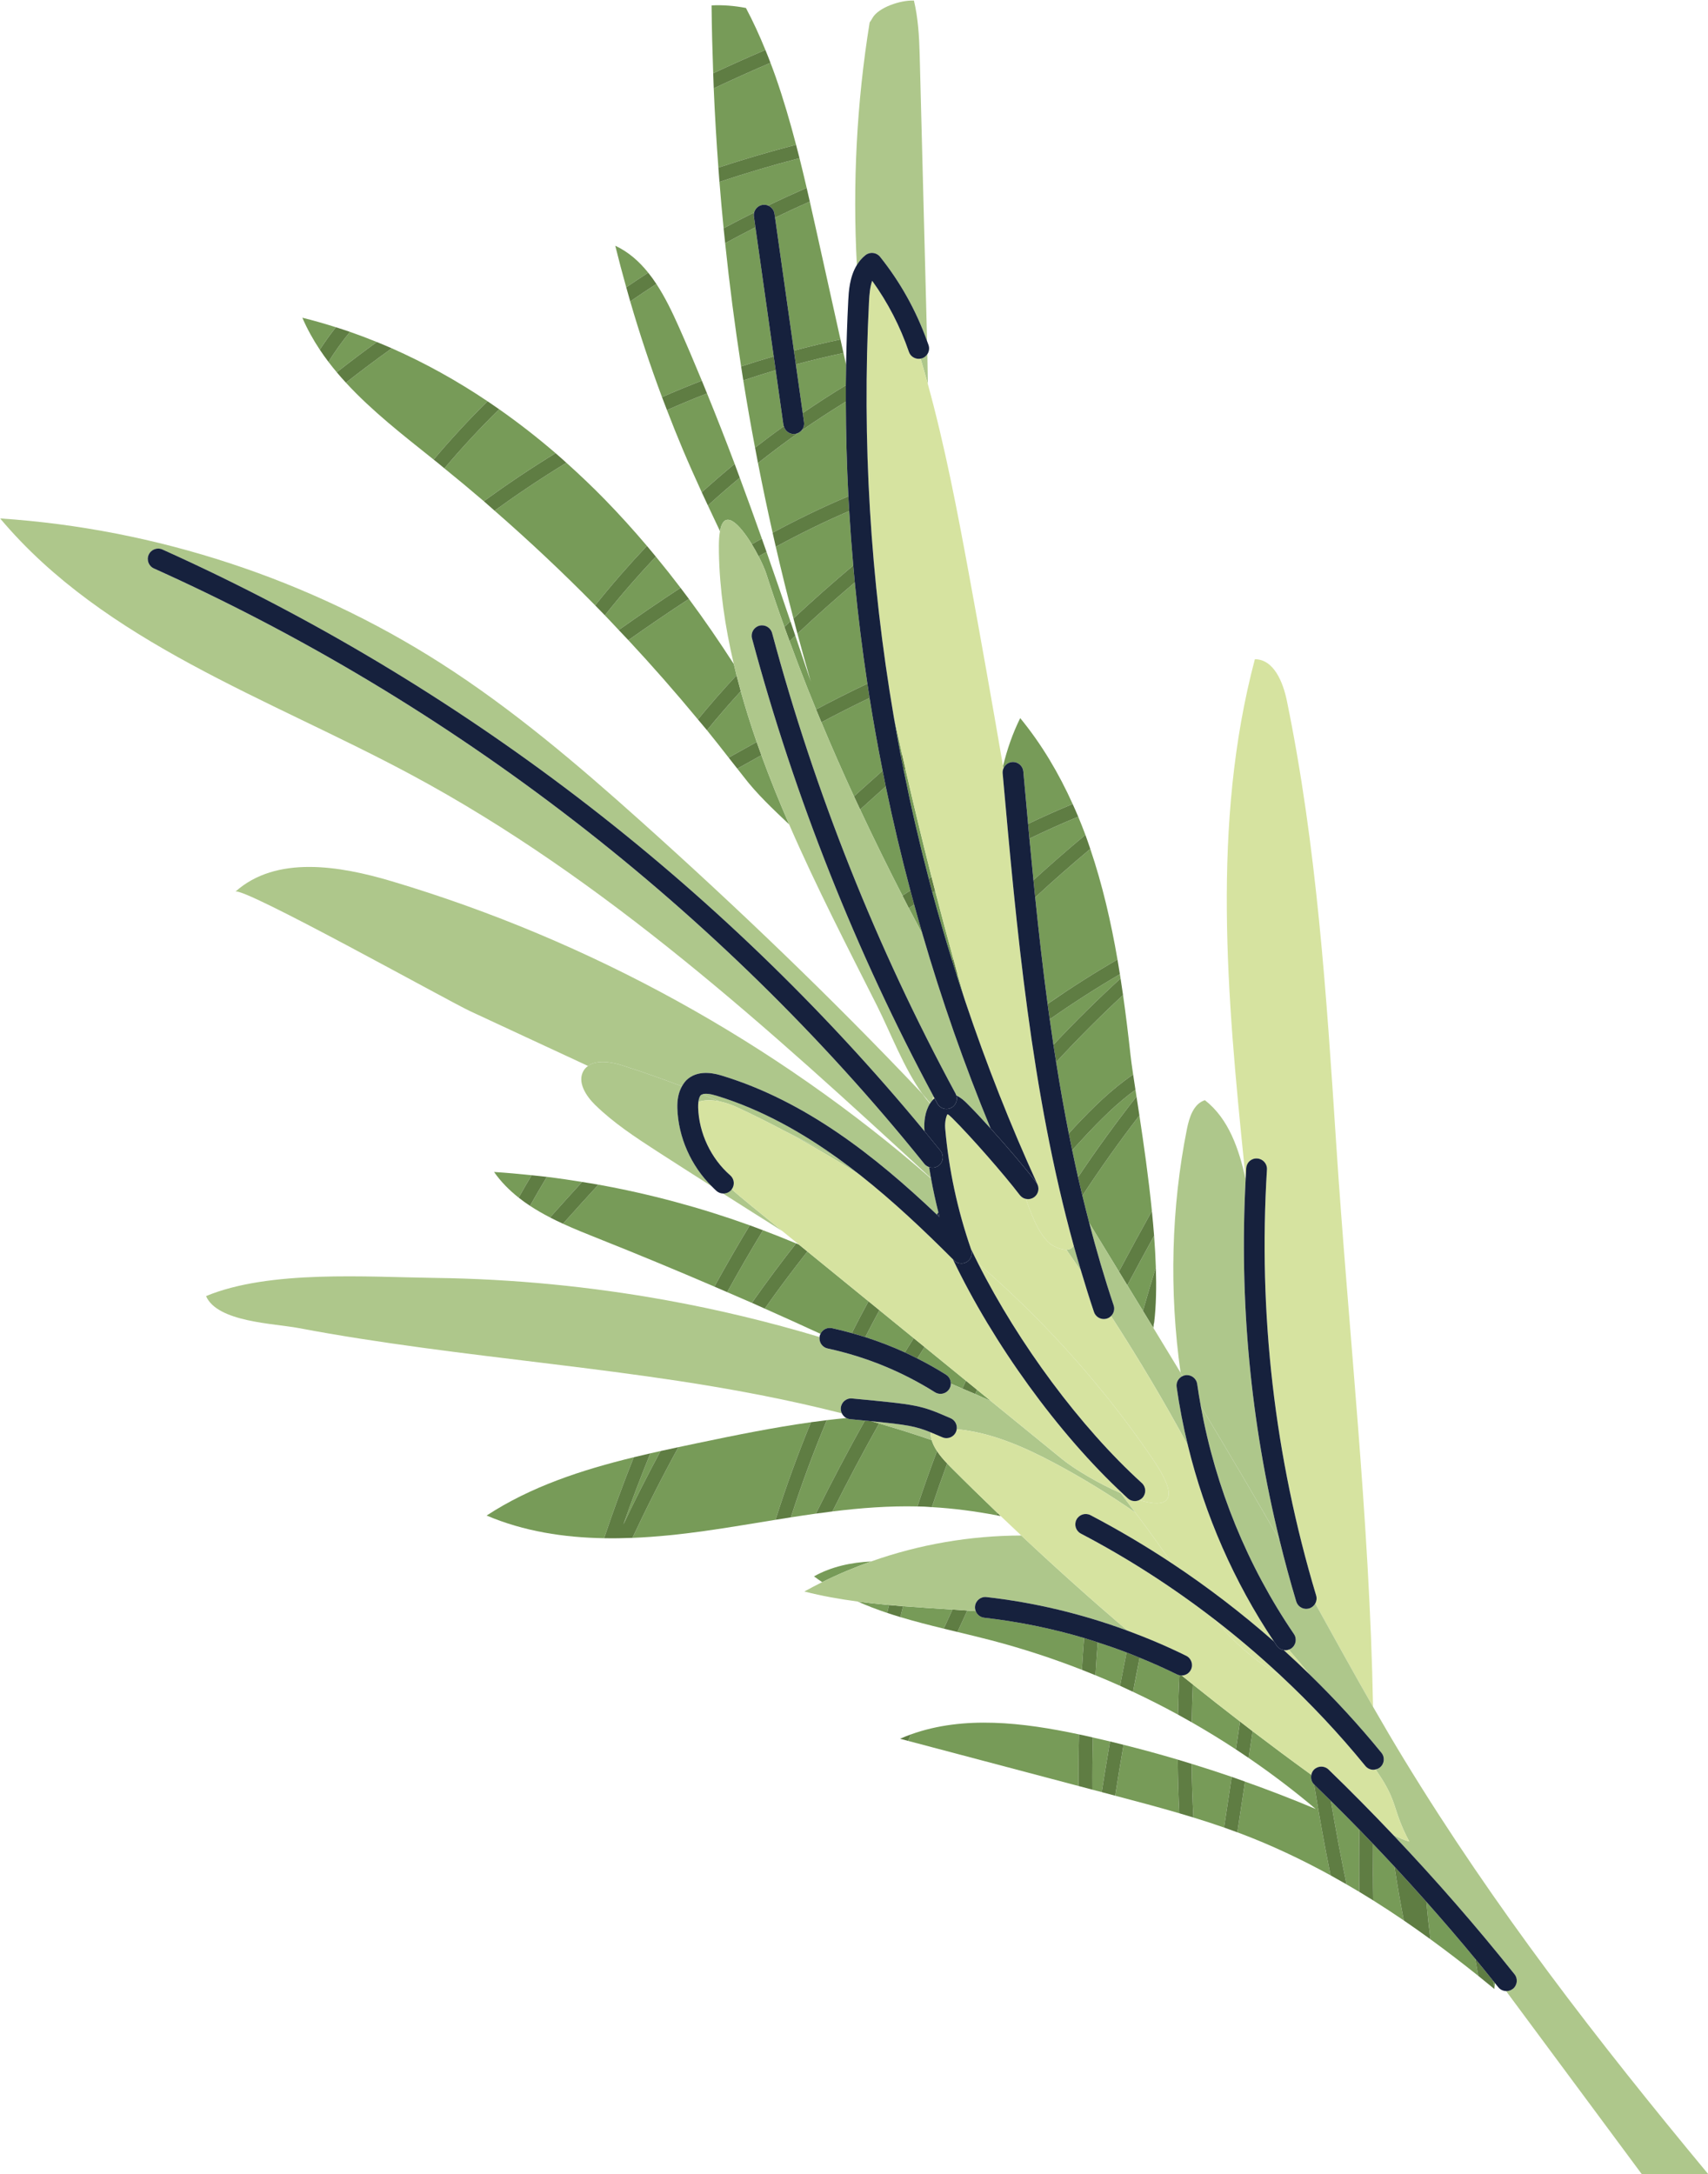 <?xml version="1.0" encoding="UTF-8"?><svg xmlns="http://www.w3.org/2000/svg" xmlns:xlink="http://www.w3.org/1999/xlink" height="425.3" preserveAspectRatio="xMidYMid meet" version="1.0" viewBox="45.5 -0.1 334.1 425.3" width="334.1" zoomAndPan="magnify"><g><path d="M227.418,215.762c0.013-0.019,0.022-0.04,0.035-0.059c-0.474-0.603-0.968-1.204-1.507-1.801 C226.413,214.555,226.91,215.168,227.418,215.762z" fill="none"/><g id="change1_1"><path d="M189.038,129.79c-2.797-4.339-5.715-8.594-8.78-12.734c-4.025,2.625-7.973,5.33-11.846,8.063 c4.688,5.033,9.224,10.205,13.608,15.504c2.425-2.958,4.949-5.832,7.556-8.631C189.39,131.258,189.211,130.524,189.038,129.79z" fill="#779B58"/></g><g id="change1_2"><path d="M192.561,106.353c0.652-0.37,1.306-0.734,1.963-1.097c-1.407-3.981-2.847-7.95-4.315-11.907 c-2.122,1.76-4.199,3.572-6.24,5.426c0.781,1.674,1.566,3.347,2.366,5.012C187.17,99.241,190.197,102.485,192.561,106.353z" fill="#779B58"/></g><g id="change1_3"><path d="M193.513,145.036c-1.146-3.298-2.187-6.614-3.111-9.938c-2.276,2.487-4.483,5.032-6.61,7.642 c1.437,1.765,2.835,3.562,4.238,5.355l4.944-2.759C193.152,145.237,193.334,145.136,193.513,145.036z" fill="#779B58"/></g><g id="change1_4"><path d="M257.694,222.201c-0.826,0.884-1.646,1.777-2.463,2.679c0.367,1.763,0.742,3.525,1.14,5.281 c3.614-5.396,7.427-10.659,11.439-15.771c-0.07-0.454-0.139-0.9-0.205-1.331C263.873,215.769,260.61,219.081,257.694,222.201z" fill="#779B58"/></g><g id="change1_5"><path d="M194.294,147.702l-4.569,2.55c0.394,0.511,0.804,1.008,1.195,1.521c2.632,3.458,5.826,6.423,8.942,9.387 c-1.94-4.464-3.772-8.982-5.427-13.537C194.388,147.65,194.34,147.676,194.294,147.702z" fill="#779B58"/></g><g id="change1_6"><path d="M269.074,256.317c0.803-2.845,1.644-5.679,2.522-8.502c-0.065-2.013-0.184-4.088-0.343-6.194 c-1.766,3.212-3.515,6.437-5.243,9.681C267.031,252.973,268.052,254.645,269.074,256.317z" fill="#779B58"/></g><g id="change1_7"><path d="M258.566,239.106c1.932,3.174,3.868,6.346,5.806,9.516c2.123-3.968,4.267-7.918,6.449-11.84 c-0.66-6.585-1.607-13.177-2.445-18.7c-3.913,5.091-7.631,10.327-11.149,15.693C257.655,235.558,258.103,237.334,258.566,239.106z" fill="#779B58"/></g><g id="change1_8"><path d="M174.709,283.728c-0.665,0.148-1.33,0.298-1.995,0.45c-1.874,4.602-3.644,9.243-5.28,13.926 C169.756,293.202,172.185,288.411,174.709,283.728z" fill="#779B58"/></g><g id="change1_9"><path d="M198.749,83.049l-1.522-10.744c-2.124,0.627-4.235,1.297-6.334,2.004c0.706,4.398,1.476,8.786,2.302,13.163 c1.849-1.436,3.723-2.841,5.626-4.205C198.802,83.191,198.761,83.127,198.749,83.049z" fill="#779B58"/></g><g id="change1_10"><path d="M251.559,204.268c4.209-4.494,8.589-8.825,13.136-12.977c-0.043-0.279-0.087-0.558-0.132-0.837 c-4.663,2.733-9.243,5.669-13.724,8.82C251.072,200.94,251.309,202.605,251.559,204.268z" fill="#779B58"/></g><g id="change1_11"><path d="M250.423,196.275c4.466-3.097,9.022-6,13.667-8.688c-1.274-7.376-2.957-14.663-5.319-21.637 c-3.665,3.069-7.26,6.228-10.777,9.479C248.706,182.373,249.494,189.33,250.423,196.275z" fill="#779B58"/></g><g id="change1_12"><path d="M200.792,68.488c3.018-0.808,6.055-1.541,9.111-2.188c-1.518-6.847-3.037-13.695-4.556-20.542 c-0.476-2.146-0.954-4.292-1.441-6.437c-2.297,1.015-4.558,2.071-6.8,3.152L200.792,68.488z" fill="#779B58"/></g><g id="change1_13"><path d="M202.522,80.701c2.764-1.883,5.567-3.706,8.429-5.435c0.009-1.335,0.03-2.67,0.053-4.004 c-0.171-0.771-0.342-1.542-0.513-2.313c-3.125,0.661-6.232,1.404-9.317,2.236L202.522,80.701z" fill="#779B58"/></g><g id="change1_14"><path d="M195.386,112.113c1.123,3.495,2.31,6.968,3.545,10.424c0.392-0.373,0.785-0.744,1.179-1.115 c-1.538-4.53-3.088-9.057-4.67-13.571c-0.517,0.287-1.034,0.575-1.549,0.867C194.579,110.05,195.119,111.283,195.386,112.113z" fill="#779B58"/></g><g id="change1_15"><path d="M194.7,39.972c0.366-0.053,0.722,0.006,1.045,0.139c2.479-1.198,4.999-2.347,7.545-3.465 c-0.45-1.94-0.914-3.877-1.398-5.808c-5.274,1.369-10.495,2.922-15.66,4.641c0.241,3.028,0.515,6.052,0.813,9.075 c1.967-1.058,3.962-2.085,5.974-3.091C193.223,40.698,193.867,40.09,194.7,39.972z" fill="#779B58"/></g><g id="change1_16"><path d="M193.268,44.36c-1.999,1.011-3.969,2.053-5.921,3.116c0.843,8.061,1.884,16.1,3.123,24.109 c2.111-0.705,4.238-1.358,6.373-1.982L193.268,44.36z" fill="#779B58"/></g><g id="change1_17"><path d="M243.472,148.955c1.124-0.097,2.105,0.725,2.205,1.843c0.305,3.407,0.614,6.828,0.929,10.255 c2.868-1.371,5.772-2.67,8.716-3.884c-2.703-5.993-6.038-11.658-10.26-16.803c-1.493,3.017-2.576,6.162-3.358,9.387 c0.026,0.151,0.053,0.303,0.079,0.454C242.063,149.531,242.692,149.025,243.472,148.955z" fill="#779B58"/></g><g id="change1_18"><path d="M252.091,207.666c0.741,4.665,1.559,9.317,2.475,13.948c0.384-0.418,0.763-0.849,1.149-1.263 c3.477-3.721,7.219-7.404,11.438-10.273c-0.232-1.56-0.415-2.878-0.523-3.868c-0.423-3.873-0.898-7.777-1.451-11.678 C260.646,198.737,256.277,203.116,252.091,207.666z" fill="#779B58"/></g><g id="change1_19"><path d="M247.654,172.062c3.323-3.03,6.709-5.984,10.161-8.854c-0.443-1.196-0.915-2.378-1.404-3.552 c-3.225,1.329-6.406,2.757-9.542,4.278C247.122,166.638,247.385,169.349,247.654,172.062z" fill="#779B58"/></g><g id="change1_20"><path d="M213.268,313.167c1.878,0.833,3.804,1.571,5.771,2.228c0.124-0.516,0.242-1.033,0.37-1.548 C217.355,313.661,215.307,313.439,213.268,313.167z" fill="#779B58"/></g><g id="change1_21"><path d="M211.802,277.496c-0.269-0.025-0.52-0.105-0.745-0.223c-1.274,0.122-2.547,0.26-3.821,0.415 c-2.613,6.235-4.963,12.578-7.037,19.011c1.63-0.255,3.261-0.501,4.893-0.73c3.15-6.336,6.346-12.39,9.591-18.198 C213.793,277.686,212.856,277.596,211.802,277.496z" fill="#779B58"/></g><g id="change1_22"><path d="M227.745,281.59c-3.391-1.174-6.823-2.253-10.285-3.254c-3.088,5.499-6.129,11.229-9.131,17.208 c5.525-0.684,11.064-1.104,16.627-0.975c1.199-3.639,2.481-7.249,3.835-10.833C228.338,283.053,227.967,282.339,227.745,281.59z" fill="#779B58"/></g><g id="change1_23"><path d="M208.249,259.693c1.306,0.282,2.595,0.614,3.876,0.969c1.058-2.089,2.145-4.164,3.264-6.222 c-3.985-3.248-7.971-6.496-11.956-9.743c-2.854,3.62-5.639,7.34-8.342,11.172c3.645,1.619,7.278,3.265,10.901,4.933 C206.387,259.972,207.302,259.486,208.249,259.693z" fill="#779B58"/></g><g id="change1_24"><path d="M194.752,240.544c-2.43,3.982-4.764,8.02-7.009,12.105c1.611,0.698,3.225,1.387,4.831,2.094 c2.801-3.987,5.683-7.866,8.645-11.628C199.081,242.216,196.923,241.363,194.752,240.544z" fill="#779B58"/></g><g id="change1_25"><path d="M218.763,153.737c-1.681,1.493-3.352,2.996-5.015,4.509c2.655,5.665,5.419,11.278,8.272,16.845 c0.515-0.343,1.035-0.677,1.551-1.015C221.783,167.343,220.176,160.56,218.763,153.737z" fill="#779B58"/></g><g id="change1_26"><path d="M163.766,97.561c-2.403-2.46-4.902-4.837-7.471-7.138c-4.806,2.921-9.484,6.063-14.056,9.365 c6.79,5.925,13.364,12.098,19.68,18.526c3.206-4.021,6.591-7.897,10.124-11.637C169.39,103.549,166.638,100.502,163.766,97.561z" fill="#779B58"/></g><g id="change1_27"><path d="M215.598,136.42c-3.2,1.526-6.343,3.129-9.426,4.766c2.036,4.869,4.162,9.7,6.373,14.492 c1.857-1.685,3.722-3.361,5.601-5.021C217.209,145.927,216.354,141.181,215.598,136.42z" fill="#779B58"/></g><g id="change1_28"><path d="M231.383,286.791c-0.202-0.203-0.405-0.414-0.607-0.625c-1.049,2.827-2.05,5.671-3.002,8.533 c4.256,0.246,8.475,0.804,12.661,1.595c0.068-0.142,0.136-0.284,0.203-0.427C237.522,292.873,234.431,289.854,231.383,286.791z" fill="#779B58"/></g><g id="change1_29"><path d="M278.596,344.915c0.044,3.502,0.155,7.003,0.349,10.496c2.01,0.618,4.008,1.267,5.992,1.96l1.498-9.911 C283.837,346.566,281.22,345.726,278.596,344.915z" fill="#779B58"/></g><g id="change1_30"><path d="M256.563,339.153c-10.894-2.318-22.517-3.728-32.87,0.001c-0.191,0.424-0.38,0.843-0.571,1.268 c11.118,2.943,22.235,5.885,33.352,8.827C256.456,345.882,256.48,342.517,256.563,339.153z" fill="#779B58"/></g><g id="change1_31"><path d="M228.43,174.188c-0.179,0.113-0.358,0.226-0.537,0.339c1.194,4.422,2.478,8.819,3.835,13.195 c0.084-0.089,0.168-0.176,0.252-0.265C230.76,183.043,229.579,178.62,228.43,174.188z" fill="#779B58"/></g><g id="change1_32"><path d="M178.25,63.758c-1.257-2.82-2.645-5.716-4.354-8.315c-1.731,1.115-3.434,2.256-5.118,3.414 c1.839,6.315,3.912,12.563,6.216,18.724c2.57-1.136,5.171-2.203,7.793-3.215C181.316,70.813,179.817,67.271,178.25,63.758z" fill="#779B58"/></g><g id="change1_33"><path d="M162.55,231.623c-2.328,2.53-4.635,5.081-6.926,7.647c2.298,1.055,4.659,2,6.976,2.92 c7.594,3.017,15.14,6.151,22.647,9.378c2.219-4.045,4.522-8.045,6.921-11.99C182.537,236.11,172.621,233.437,162.55,231.623z" fill="#779B58"/></g><g id="change1_34"><path d="M259.269,339.758c-0.079,3.401-0.111,6.804-0.085,10.208c0.608,0.161,1.216,0.322,1.824,0.483 c0.51-3.251,1.052-6.557,1.628-9.913C261.516,340.267,260.393,340.012,259.269,339.758z" fill="#779B58"/></g><g id="change1_35"><path d="M265.276,341.19c-0.576,3.366-1.126,6.695-1.637,9.954c0.021,0.006,0.04,0.011,0.061,0.016 c4.171,1.104,8.346,2.211,12.487,3.424c-0.179-3.496-0.279-6.997-0.312-10.499C272.363,343.044,268.828,342.082,265.276,341.19z" fill="#779B58"/></g><g id="change1_36"><path d="M173.785,108.771c-3.477,3.694-6.813,7.519-9.968,11.49c0.915,0.946,1.808,1.913,2.713,2.87 c3.952-2.794,7.981-5.56,12.094-8.247C177.052,112.814,175.437,110.777,173.785,108.771z" fill="#779B58"/></g><g id="change1_37"><path d="M337.83,388.689c0.044-0.303,0.062-0.604,0.082-0.906c-0.114-0.142-0.23-0.282-0.343-0.423 C337.652,387.804,337.746,388.246,337.83,388.689z" fill="#779B58"/></g><g id="change1_38"><path d="M324.514,371.907c0.219,2.444,0.481,4.884,0.788,7.318c3.178,2.312,6.297,4.704,9.357,7.163 c-0.205-1.116-0.407-2.233-0.607-3.351C330.946,379.276,327.761,375.566,324.514,371.907z" fill="#779B58"/></g><g id="change1_39"><path d="M314.088,360.584c-0.036,3.682-0.035,7.364,0.028,11.045c2.019,1.267,4.013,2.577,5.984,3.923 c-0.672-3.44-1.28-6.951-1.831-10.527C316.886,363.534,315.492,362.054,314.088,360.584z" fill="#779B58"/></g><g id="change1_40"><path d="M222.15,314.08c-0.177,0.71-0.36,1.418-0.531,2.129c2.789,0.839,5.633,1.566,8.484,2.261 c0.572-1.245,1.142-2.494,1.713-3.734C228.592,314.527,225.366,314.331,222.15,314.08z" fill="#779B58"/></g><g id="change1_41"><path d="M140.686,296.345c7.264,3.092,15.066,4.3,22.983,4.438c1.785-5.327,3.712-10.611,5.802-15.839 C159.315,287.419,149.383,290.657,140.686,296.345z" fill="#779B58"/></g><g id="change1_42"><path d="M183.805,76.861c-2.641,1.019-5.253,2.107-7.841,3.253c1.001,2.597,2.033,5.183,3.116,7.747 c1.183,2.799,2.423,5.572,3.688,8.334c2.107-1.897,4.247-3.757,6.437-5.555C187.469,86.022,185.665,81.43,183.805,76.861z" fill="#779B58"/></g><g id="change1_43"><path d="M217.524,256.18c-0.943,1.744-1.869,3.497-2.769,5.263c2.64,0.845,5.226,1.837,7.743,2.991 c0.577-0.937,1.158-1.861,1.739-2.783C221.999,259.827,219.762,258.004,217.524,256.18z" fill="#779B58"/></g><g id="change1_44"><path d="M271.12,259.666c0.057-0.382,0.109-0.771,0.156-1.169c-0.092,0.33-0.173,0.663-0.263,0.994 C271.048,259.548,271.084,259.607,271.12,259.666z" fill="#779B58"/></g><g id="change1_45"><path d="M311.413,357.799c-1.842-1.894-3.705-3.764-5.58-5.619c0.917,5.454,1.933,10.892,3.064,16.31 c0.835,0.484,1.669,0.97,2.496,1.469C311.341,365.906,311.345,361.852,311.413,357.799z" fill="#779B58"/></g><g id="change1_46"><path d="M260.222,321.147c-0.171,2.146-0.31,4.293-0.439,6.442c1.613,0.663,3.218,1.345,4.81,2.06 c0.409-2.159,0.833-4.335,1.273-6.523C264.002,322.413,262.118,321.76,260.222,321.147z" fill="#779B58"/></g><g id="change1_47"><path d="M238.018,316.331c-0.774-0.087-1.388-0.603-1.655-1.281c-0.55-0.041-1.101-0.08-1.652-0.119 c-0.642,1.391-1.284,2.789-1.926,4.187c2.207,0.531,4.409,1.06,6.583,1.628c6.025,1.575,11.955,3.511,17.756,5.775 c0.13-2.075,0.264-4.15,0.433-6.221C251.194,318.416,244.667,317.086,238.018,316.331z" fill="#779B58"/></g><g id="change1_48"><path d="M275.732,327.425c-2.4-1.187-4.841-2.263-7.305-3.274c-0.448,2.241-0.88,4.467-1.296,6.677 c2.976,1.399,5.911,2.884,8.797,4.461c0.057-2.569,0.147-5.138,0.267-7.703C276.037,327.552,275.882,327.5,275.732,327.425z" fill="#779B58"/></g><g id="change1_49"><path d="M204.723,308.244c0.525,0.394,1.063,0.765,1.604,1.129c3.11-1.551,6.318-2.893,9.592-4.053 C211.981,305.527,208.146,306.326,204.723,308.244z" fill="#779B58"/></g><g id="change1_50"><path d="M302.549,348.95c-0.521-0.504-0.678-1.213-0.54-1.873c-0.169-0.126-0.343-0.259-0.508-0.378 c-3.695-2.672-7.347-5.402-10.976-8.162l-0.789,5.219c4.541,3.106,8.931,6.432,13.129,9.99c-4.555-1.924-9.171-3.7-13.829-5.359 l-1.501,9.926c0.192,0.071,0.387,0.138,0.579,0.21c6.09,2.3,11.968,5.077,17.663,8.206c-1.198-5.902-2.272-11.826-3.218-17.769 C302.556,348.956,302.552,348.953,302.549,348.95z" fill="#779B58"/></g><g id="change1_51"><path d="M278.834,329.391c-0.103,2.467-0.177,4.935-0.219,7.404c2.932,1.675,5.811,3.438,8.632,5.292l0.823-5.441 C284.966,334.259,281.888,331.841,278.834,329.391z" fill="#779B58"/></g><g id="change1_52"><path d="M165.851,47.967c0.668,2.722,1.391,5.431,2.146,8.13c1.418-0.966,2.852-1.918,4.303-2.854 C170.529,51.035,168.435,49.173,165.851,47.967z" fill="#779B58"/></g><g id="change1_53"><path d="M226.344,263.368c-0.469,0.747-0.939,1.494-1.405,2.25c1.911,0.969,3.784,2.022,5.61,3.17 c0.626,0.394,0.955,1.072,0.943,1.761c0.759,0.314,1.51,0.646,2.266,0.966c0.226-0.517,0.454-1.033,0.683-1.549 C231.742,267.767,229.044,265.568,226.344,263.368z" fill="#779B58"/></g><g id="change1_54"><path d="M152.47,230.1c-1.125,1.872-2.222,3.761-3.293,5.666c1.252,0.824,2.565,1.576,3.918,2.273 c2.074-2.328,4.161-4.645,6.265-6.946C157.068,230.724,154.773,230.381,152.47,230.1z" fill="#779B58"/></g><g id="change1_55"><path d="M222.615,150.346c-0.11,0.096-0.22,0.192-0.33,0.288c1.422,7.089,3.05,14.136,4.882,21.131 c0.183-0.115,0.369-0.224,0.552-0.338C225.929,164.422,224.227,157.395,222.615,150.346z" fill="#779B58"/></g><g id="change1_56"><path d="M142.142,229.144c1.349,1.935,2.987,3.578,4.81,5.019c0.829-1.471,1.677-2.932,2.538-4.383 C147.045,229.523,144.597,229.298,142.142,229.144z" fill="#779B58"/></g><g id="change1_57"><path d="M104.64,62.05c0.951,2.205,2.105,4.279,3.412,6.249c0.985-1.508,2.032-2.976,3.151-4.391 C109.037,63.225,106.854,62.59,104.64,62.05z" fill="#779B58"/></g><g id="change1_58"><path d="M232.65,190.673c0.559,1.75,1.13,3.497,1.715,5.239c-0.518-1.803-1.047-3.602-1.554-5.408 C232.758,190.56,232.703,190.616,232.65,190.673z" fill="#779B58"/></g><g id="change1_59"><path d="M223.271,177.53c0.872,1.681,1.773,3.345,2.659,5.018c-0.553-1.9-1.091-3.805-1.614-5.714 C223.967,177.065,223.619,177.298,223.271,177.53z" fill="#779B58"/></g><g id="change1_60"><path d="M113.956,64.814c-1.53,1.871-2.935,3.83-4.207,5.869c0.523,0.691,1.066,1.368,1.625,2.034 c2.576-2.027,5.189-4.001,7.84-5.918C117.478,66.094,115.727,65.428,113.956,64.814z" fill="#779B58"/></g><g id="change1_61"><path d="M203.384,134.36c0.572,1.443,1.159,2.879,1.748,4.314c3.278-1.738,6.626-3.437,10.04-5.049 c-0.995-6.579-1.819-13.184-2.464-19.807c-3.805,3.243-7.565,6.575-11.221,10.03c0.84,3.128,1.702,6.25,2.604,9.36 c-1.005-2.989-2.012-5.979-3.022-8.968c-0.378,0.358-0.745,0.728-1.121,1.088C201.058,128.352,202.198,131.365,203.384,134.36z" fill="#779B58"/></g><g id="change1_62"><path d="M182.041,282.159c-1.275,0.267-2.552,0.536-3.831,0.809c-3.154,5.746-6.157,11.664-9.001,17.748 c4.732-0.191,9.47-0.693,14.126-1.349c4.624-0.652,9.243-1.44,13.865-2.189c2.041-6.455,4.357-12.823,6.934-19.085 C196.711,279.136,189.304,280.638,182.041,282.159z" fill="#779B58"/></g><g id="change1_63"><path d="M140.865,78.387c-5.946-3.991-12.203-7.482-18.726-10.354c-3.04,2.167-6.03,4.412-8.973,6.724 c5.085,5.536,11.234,10.306,17.156,15.04C133.635,85.869,137.154,82.064,140.865,78.387z" fill="#779B58"/></g><g id="change1_64"><path d="M220.321,140.058c0.428,2.507,0.875,5.012,1.355,7.51c0.086-0.075,0.172-0.151,0.258-0.226 C221.388,144.915,220.846,142.489,220.321,140.058z" fill="#779B58"/></g><g id="change1_65"><path d="M210.953,78.461c-2.963,1.827-5.886,3.719-8.739,5.713c-0.167,0.173-0.366,0.315-0.589,0.42 c-2.674,1.885-5.286,3.858-7.856,5.883c0.888,4.557,1.845,9.1,2.862,13.629c4.829-2.599,9.767-5.003,14.822-7.134 C211.131,90.808,210.967,84.635,210.953,78.461z" fill="#779B58"/></g><g id="change1_66"><path d="M197.192,14.842c-0.312-0.889-0.644-1.772-0.978-2.654c-3.733,1.594-7.43,3.266-11.103,4.995 c0.219,5.173,0.528,10.342,0.91,15.505c5.013-1.653,10.082-3.14,15.196-4.467C200.037,23.713,198.734,19.24,197.192,14.842z" fill="#779B58"/></g><g id="change1_67"><path d="M191.412,1.462c-2.228-0.435-4.547-0.621-6.723-0.503c0.041,4.426,0.159,8.85,0.319,13.273 c3.379-1.576,6.78-3.103,10.209-4.566C194.077,6.871,192.828,4.119,191.412,1.462z" fill="#779B58"/></g><g id="change1_68"><path d="M236.254,272.581c1.036,0.452,2.064,0.92,3.094,1.385c-0.91-0.741-1.818-1.482-2.728-2.223 C236.498,272.022,236.376,272.301,236.254,272.581z" fill="#779B58"/></g><g id="change1_69"><path d="M143.14,79.951c-3.778,3.722-7.352,7.579-10.714,11.563c2.598,2.105,5.171,4.241,7.709,6.42 c4.557-3.309,9.237-6.448,14.036-9.395C150.638,85.496,146.953,82.627,143.14,79.951z" fill="#779B58"/></g><g id="change1_70"><path d="M211.616,99.855c-4.892,2.1-9.679,4.457-14.365,7.002c1.082,4.689,2.236,9.36,3.455,14.015 c3.821-3.568,7.734-7.02,11.697-10.36C212.09,106.963,211.828,103.411,211.616,99.855z" fill="#779B58"/></g><g id="change2_1"><path d="M149.49,229.78c-0.861,1.451-1.709,2.912-2.538,4.383c0.714,0.565,1.457,1.099,2.224,1.604 c1.072-1.905,2.168-3.794,3.293-5.666C151.478,229.979,150.484,229.884,149.49,229.78z" fill="#5F7D43"/></g><g id="change2_2"><path d="M286.435,347.46l-1.498,9.911c0.869,0.304,1.735,0.619,2.598,0.941l1.501-9.926 C288.169,348.077,287.305,347.76,286.435,347.46z" fill="#5F7D43"/></g><g id="change2_3"><path d="M204.134,278.092c-2.577,6.262-4.894,12.63-6.934,19.085c0.999-0.162,1.998-0.321,2.998-0.478 c2.074-6.433,4.423-12.776,7.037-19.011C206.201,277.814,205.168,277.947,204.134,278.092z" fill="#5F7D43"/></g><g id="change2_4"><path d="M174.709,283.728c-2.524,4.684-4.952,9.474-7.275,14.376c1.636-4.683,3.406-9.323,5.28-13.926 c-1.083,0.248-2.164,0.502-3.243,0.766c-2.09,5.227-4.018,10.512-5.802,15.839c1.842,0.032,3.69,0.008,5.54-0.067 c2.844-6.083,5.847-12.001,9.001-17.748C177.043,283.216,175.876,283.469,174.709,283.728z" fill="#5F7D43"/></g><g id="change2_5"><path d="M201.174,71.185c3.084-0.832,6.192-1.575,9.317-2.236c-0.196-0.883-0.392-1.766-0.587-2.649 c-3.056,0.647-6.093,1.38-9.111,2.188L201.174,71.185z" fill="#5F7D43"/></g><g id="change2_6"><path d="M247.994,175.428c3.516-3.251,7.111-6.409,10.777-9.479c-0.311-0.918-0.62-1.836-0.956-2.742 c-3.452,2.87-6.838,5.824-10.161,8.854C247.766,173.183,247.879,174.305,247.994,175.428z" fill="#5F7D43"/></g><g id="change2_7"><path d="M246.87,163.933c3.136-1.52,6.316-2.949,9.542-4.278c-0.347-0.837-0.718-1.662-1.09-2.486 c-2.944,1.214-5.847,2.513-8.716,3.884C246.694,162.013,246.78,162.972,246.87,163.933z" fill="#5F7D43"/></g><g id="change2_8"><path d="M250.84,199.274c4.481-3.151,9.06-6.087,13.724-8.82c-0.152-0.957-0.309-1.913-0.474-2.868 c-4.645,2.689-9.2,5.592-13.667,8.688C250.557,197.276,250.7,198.274,250.84,199.274z" fill="#5F7D43"/></g><g id="change2_9"><path d="M255.715,220.352c-0.386,0.414-0.765,0.845-1.149,1.263c0.216,1.09,0.439,2.178,0.665,3.265 c0.817-0.901,1.637-1.795,2.463-2.679c2.915-3.12,6.178-6.432,9.911-9.143c-0.165-1.074-0.317-2.066-0.452-2.979 C262.935,212.948,259.192,216.631,255.715,220.352z" fill="#5F7D43"/></g><g id="change2_10"><path d="M257.228,233.776c3.518-5.366,7.236-10.602,11.149-15.693c-0.197-1.296-0.387-2.529-0.566-3.693 c-4.012,5.113-7.825,10.376-11.439,15.771C256.645,231.368,256.938,232.572,257.228,233.776z" fill="#5F7D43"/></g><g id="change2_11"><path d="M196.997,41.699l0.11,0.775c2.242-1.081,4.503-2.137,6.8-3.152c-0.203-0.893-0.409-1.784-0.617-2.676 c-2.545,1.119-5.066,2.268-7.545,3.465C196.39,40.376,196.891,40.959,196.997,41.699z" fill="#5F7D43"/></g><g id="change2_12"><path d="M251.559,204.268c0.171,1.134,0.353,2.266,0.532,3.398c4.186-4.55,8.555-8.929,13.087-13.134 c-0.153-1.081-0.316-2.161-0.484-3.241C260.149,195.444,255.768,199.774,251.559,204.268z" fill="#5F7D43"/></g><g id="change2_13"><path d="M224.237,261.651c-0.581,0.922-1.162,1.846-1.739,2.783c0.822,0.377,1.634,0.775,2.441,1.184 c0.466-0.756,0.936-1.503,1.405-2.25C225.642,262.796,224.94,262.223,224.237,261.651z" fill="#5F7D43"/></g><g id="change2_14"><path d="M231.98,187.457c-0.084,0.088-0.168,0.176-0.252,0.265c0.306,0.984,0.609,1.97,0.922,2.951 c0.054-0.057,0.108-0.113,0.161-0.17C232.527,189.49,232.26,188.471,231.98,187.457z" fill="#5F7D43"/></g><g id="change2_15"><path d="M111.204,63.909c-1.119,1.415-2.166,2.882-3.151,4.391c0.539,0.813,1.107,1.606,1.697,2.384 c1.272-2.039,2.677-3.998,4.207-5.869C113.044,64.498,112.124,64.201,111.204,63.909z" fill="#5F7D43"/></g><g id="change2_16"><path d="M192.972,42.269c-0.04-0.278-0.021-0.551,0.048-0.806c-2.013,1.006-4.008,2.033-5.974,3.091 c0.096,0.974,0.2,1.948,0.302,2.922c1.951-1.063,3.922-2.104,5.921-3.116L192.972,42.269z" fill="#5F7D43"/></g><g id="change2_17"><path d="M119.213,66.8c-2.651,1.917-5.263,3.891-7.84,5.918c0.58,0.692,1.179,1.371,1.793,2.039 c2.943-2.312,5.933-4.557,8.973-6.724C121.171,67.607,120.194,67.199,119.213,66.8z" fill="#5F7D43"/></g><g id="change2_18"><path d="M234.441,269.967c-0.229,0.516-0.458,1.032-0.683,1.549c0.833,0.354,1.668,0.703,2.496,1.065 c0.122-0.279,0.243-0.559,0.366-0.838C235.894,271.151,235.167,270.559,234.441,269.967z" fill="#5F7D43"/></g><g id="change2_19"><path d="M196.844,69.603c-2.135,0.625-4.263,1.278-6.373,1.982c0.14,0.908,0.277,1.816,0.423,2.724 c2.099-0.707,4.21-1.377,6.334-2.004L196.844,69.603z" fill="#5F7D43"/></g><g id="change2_20"><path d="M266.009,251.302c1.728-3.244,3.477-6.469,5.243-9.681c-0.122-1.602-0.269-3.22-0.431-4.839 c-2.182,3.922-4.326,7.872-6.449,11.84C264.918,249.515,265.463,250.409,266.009,251.302z" fill="#5F7D43"/></g><g id="change2_21"><path d="M201.772,243.342c-0.183-0.078-0.368-0.149-0.552-0.227c-2.962,3.762-5.844,7.641-8.645,11.628 c0.841,0.371,1.677,0.752,2.517,1.124c2.703-3.832,5.489-7.551,8.342-11.172C202.88,244.245,202.325,243.794,201.772,243.342z" fill="#5F7D43"/></g><g id="change2_22"><path d="M240.435,296.293c0.277,0.052,0.553,0.111,0.829,0.165c-0.208-0.199-0.419-0.393-0.626-0.592 C240.57,296.009,240.503,296.151,240.435,296.293z" fill="#5F7D43"/></g><g id="change2_23"><path d="M265.865,323.126c-0.439,2.188-0.864,4.364-1.273,6.523c0.851,0.382,1.693,0.783,2.538,1.179 c0.415-2.21,0.847-4.436,1.296-6.677C267.575,323.802,266.724,323.454,265.865,323.126z" fill="#5F7D43"/></g><g id="change2_24"><path d="M257.557,320.3c-0.169,2.072-0.303,4.146-0.433,6.221c0.89,0.347,1.775,0.705,2.658,1.068 c0.129-2.149,0.269-4.297,0.439-6.442C259.335,320.861,258.451,320.565,257.557,320.3z" fill="#5F7D43"/></g><g id="change2_25"><path d="M219.409,313.847c-0.128,0.515-0.245,1.032-0.37,1.548c0.853,0.285,1.715,0.553,2.58,0.814 c0.171-0.711,0.354-1.419,0.531-2.129C221.235,314.008,220.322,313.93,219.409,313.847z" fill="#5F7D43"/></g><g id="change2_26"><path d="M143.14,79.951c-0.753-0.529-1.511-1.051-2.275-1.564c-3.711,3.677-7.23,7.482-10.543,11.41 c0.287,0.229,0.575,0.459,0.861,0.688c0.419,0.337,0.825,0.691,1.243,1.029C135.788,87.53,139.362,83.673,143.14,79.951z" fill="#5F7D43"/></g><g id="change2_27"><path d="M215.931,277.893c-0.391-0.038-0.824-0.08-1.25-0.121c-3.245,5.808-6.441,11.862-9.591,18.198 c1.079-0.151,2.158-0.292,3.238-0.425c3.002-5.979,6.043-11.709,9.131-17.208C216.95,278.189,216.442,278.037,215.931,277.893z" fill="#5F7D43"/></g><g id="change2_28"><path d="M228.791,283.737c-1.355,3.583-2.637,7.194-3.835,10.833c0.447,0.01,0.894,0.014,1.341,0.031 c0.494,0.02,0.984,0.069,1.477,0.098c0.952-2.862,1.953-5.706,3.002-8.533C230.055,285.41,229.36,284.599,228.791,283.737z" fill="#5F7D43"/></g><g id="change2_29"><path d="M334.053,383.037c0.199,1.118,0.402,2.234,0.607,3.351c1.055,0.847,2.104,1.7,3.146,2.561 c0.015-0.087,0.011-0.173,0.024-0.26c-0.084-0.444-0.178-0.885-0.261-1.329C336.406,385.914,335.238,384.47,334.053,383.037z" fill="#5F7D43"/></g><g id="change2_30"><path d="M271.013,259.49c0.091-0.331,0.171-0.664,0.263-0.994c0.372-3.142,0.447-6.789,0.32-10.681 c-0.878,2.823-1.719,5.657-2.522,8.502C269.72,257.375,270.367,258.432,271.013,259.49z" fill="#5F7D43"/></g><g id="change2_31"><path d="M318.269,365.025c0.551,3.575,1.159,7.087,1.831,10.527c1.754,1.196,3.485,2.424,5.202,3.673 c-0.308-2.434-0.57-4.874-0.788-7.318C322.459,369.59,320.376,367.297,318.269,365.025z" fill="#5F7D43"/></g><g id="change2_32"><path d="M276.647,327.634c-0.005,0-0.011,0.002-0.016,0.002c-0.146,0-0.292-0.018-0.437-0.05 c-0.12,2.565-0.21,5.133-0.267,7.703c0.901,0.492,1.796,0.996,2.688,1.505c0.042-2.469,0.116-4.937,0.219-7.404 C278.105,328.805,277.373,328.222,276.647,327.634z" fill="#5F7D43"/></g><g id="change2_33"><path d="M215.389,254.44c-1.119,2.058-2.205,4.133-3.264,6.222c0.882,0.244,1.76,0.503,2.629,0.781 c0.9-1.767,1.826-3.52,2.769-5.263C216.812,255.6,216.1,255.02,215.389,254.44z" fill="#5F7D43"/></g><g id="change2_34"><path d="M288.07,336.646l-0.823,5.441c0.835,0.549,1.664,1.105,2.488,1.669l0.789-5.219 C289.702,337.912,288.889,337.275,288.07,336.646z" fill="#5F7D43"/></g><g id="change2_35"><path d="M314.088,360.584c-0.889-0.931-1.777-1.863-2.674-2.785c-0.068,4.053-0.072,8.107-0.02,12.159 c0.912,0.549,1.82,1.105,2.723,1.671C314.053,367.949,314.051,364.266,314.088,360.584z" fill="#5F7D43"/></g><g id="change2_36"><path d="M302.559,348.96c0.946,5.943,2.02,11.867,3.218,17.769c1.046,0.575,2.087,1.162,3.121,1.76 c-1.131-5.417-2.147-10.856-3.064-16.31C304.745,351.103,303.658,350.023,302.559,348.96z" fill="#5F7D43"/></g><g id="change2_37"><path d="M231.816,314.736c-0.571,1.24-1.142,2.489-1.713,3.734c0.894,0.218,1.789,0.434,2.682,0.649 c0.642-1.398,1.284-2.796,1.926-4.187C233.747,314.864,232.781,314.799,231.816,314.736z" fill="#5F7D43"/></g><g id="change2_38"><path d="M193.891,108.718c0.515-0.292,1.032-0.58,1.549-0.867c-0.303-0.866-0.611-1.73-0.916-2.595 c-0.656,0.363-1.311,0.727-1.963,1.097C193.04,107.137,193.491,107.943,193.891,108.718z" fill="#5F7D43"/></g><g id="change2_39"><path d="M189.575,131.992c-2.607,2.799-5.131,5.673-7.556,8.631c0.587,0.709,1.191,1.405,1.772,2.118 c2.127-2.61,4.334-5.155,6.61-7.642C190.114,134.063,189.838,133.028,189.575,131.992z" fill="#5F7D43"/></g><g id="change2_40"><path d="M194.435,147.624c-0.314-0.862-0.622-1.724-0.922-2.588c-0.179,0.1-0.361,0.201-0.539,0.301l-4.944,2.759 c0.564,0.72,1.137,1.432,1.695,2.156l4.569-2.55C194.34,147.676,194.388,147.65,194.435,147.624z" fill="#5F7D43"/></g><g id="change2_41"><path d="M201.217,28.221c-5.114,1.327-10.183,2.814-15.196,4.467c0.069,0.931,0.136,1.861,0.211,2.791 c5.165-1.719,10.386-3.272,15.66-4.641C201.673,29.964,201.446,29.092,201.217,28.221z" fill="#5F7D43"/></g><g id="change2_42"><path d="M223.571,174.077c-0.517,0.338-1.036,0.672-1.551,1.015c0.376,0.732,0.745,1.466,1.124,2.196 c0.042,0.081,0.086,0.161,0.128,0.242c0.348-0.233,0.696-0.465,1.045-0.696C224.065,175.916,223.816,174.997,223.571,174.077z" fill="#5F7D43"/></g><g id="change2_43"><path d="M201.046,84.776c-0.097,0.013-0.192,0.02-0.287,0.02c-0.919,0-1.703-0.637-1.937-1.53 c-1.903,1.365-3.777,2.77-5.626,4.205c0.189,1.002,0.377,2.005,0.572,3.006c2.57-2.026,5.182-3.998,7.856-5.883 C201.444,84.679,201.254,84.747,201.046,84.776z" fill="#5F7D43"/></g><g id="change2_44"><path d="M199.948,125.329c0.376-0.361,0.743-0.73,1.121-1.088c-0.318-0.94-0.64-1.879-0.958-2.818 c-0.394,0.37-0.786,0.742-1.179,1.115C199.265,123.47,199.607,124.399,199.948,125.329z" fill="#5F7D43"/></g><g id="change2_45"><path d="M211.451,96.972c-5.055,2.131-9.992,4.535-14.822,7.134c0.206,0.917,0.411,1.834,0.622,2.75 c4.686-2.545,9.472-4.902,14.365-7.002C211.558,98.894,211.501,97.933,211.451,96.972z" fill="#5F7D43"/></g><g id="change2_46"><path d="M212.404,110.512c-3.964,3.34-7.877,6.792-11.697,10.36c0.259,0.992,0.515,1.985,0.781,2.976 c3.657-3.455,7.416-6.787,11.221-10.03C212.601,112.716,212.501,111.614,212.404,110.512z" fill="#5F7D43"/></g><g id="change2_47"><path d="M159.359,231.094c-2.104,2.301-4.191,4.618-6.265,6.946c0.831,0.428,1.676,0.839,2.531,1.231 c2.291-2.566,4.598-5.117,6.926-7.647C161.489,231.432,160.424,231.266,159.359,231.094z" fill="#5F7D43"/></g><g id="change2_48"><path d="M195.217,9.666c-3.429,1.464-6.83,2.991-10.209,4.566c0.036,0.983,0.062,1.967,0.103,2.95 c3.672-1.728,7.37-3.401,11.103-4.995C195.895,11.342,195.558,10.503,195.217,9.666z" fill="#5F7D43"/></g><g id="change2_49"><path d="M257.604,339.374c-0.345-0.075-0.694-0.147-1.041-0.221c-0.083,3.364-0.107,6.729-0.089,10.096 c0.904,0.239,1.807,0.478,2.711,0.717c-0.026-3.404,0.006-6.807,0.085-10.208C258.714,339.633,258.16,339.495,257.604,339.374z" fill="#5F7D43"/></g><g id="change2_50"><path d="M262.637,340.535c-0.576,3.356-1.118,6.662-1.628,9.913c0.876,0.232,1.753,0.464,2.629,0.696 c0.511-3.26,1.062-6.589,1.637-9.954C264.397,340.97,263.518,340.746,262.637,340.535z" fill="#5F7D43"/></g><g id="change2_51"><path d="M218.147,150.656c-1.879,1.66-3.744,3.336-5.601,5.021c0.396,0.859,0.8,1.713,1.202,2.569 c1.663-1.513,3.334-3.016,5.015-4.509C218.551,152.712,218.351,151.684,218.147,150.656z" fill="#5F7D43"/></g><g id="change2_52"><path d="M275.874,344.086c0.033,3.502,0.133,7.003,0.312,10.499c0.921,0.27,1.841,0.545,2.758,0.827 c-0.194-3.494-0.305-6.994-0.349-10.496C277.689,344.636,276.784,344.356,275.874,344.086z" fill="#5F7D43"/></g><g id="change2_53"><path d="M210.951,75.266c-2.862,1.729-5.665,3.553-8.429,5.435l0.252,1.779c0.091,0.646-0.138,1.259-0.56,1.694 c2.854-1.994,5.777-3.886,8.739-5.713C210.951,77.396,210.944,76.331,210.951,75.266z" fill="#5F7D43"/></g><g id="change2_54"><path d="M215.172,133.625c-3.414,1.612-6.762,3.311-10.04,5.049c0.344,0.838,0.691,1.676,1.04,2.512 c3.083-1.636,6.226-3.239,9.426-4.766C215.45,135.489,215.313,134.557,215.172,133.625z" fill="#5F7D43"/></g><g id="change2_55"><path d="M192.168,239.578c-2.398,3.945-4.702,7.945-6.921,11.99c0.833,0.358,1.664,0.721,2.496,1.082 c2.245-4.086,4.579-8.124,7.009-12.105C193.892,240.22,193.034,239.89,192.168,239.578z" fill="#5F7D43"/></g><g id="change2_56"><path d="M221.554,340.006c0.523,0.138,1.046,0.277,1.568,0.415c0.191-0.424,0.38-0.844,0.571-1.268 C222.973,339.413,222.26,339.696,221.554,340.006z" fill="#5F7D43"/></g><g id="change2_57"><path d="M172.043,106.678c-3.533,3.739-6.918,7.615-10.124,11.637c0.635,0.647,1.268,1.295,1.898,1.946 c3.155-3.971,6.49-7.796,9.968-11.49C173.209,108.07,172.631,107.37,172.043,106.678z" fill="#5F7D43"/></g><g id="change2_58"><path d="M221.934,147.341c-0.086,0.075-0.172,0.151-0.258,0.226c0.196,1.024,0.404,2.045,0.609,3.067 c0.11-0.096,0.22-0.192,0.33-0.288C222.386,149.345,222.16,148.343,221.934,147.341z" fill="#5F7D43"/></g><g id="change2_59"><path d="M182.787,74.366c-2.622,1.012-5.223,2.079-7.793,3.215c0.317,0.847,0.646,1.69,0.971,2.534 c2.588-1.146,5.2-2.235,7.841-3.253C183.466,76.029,183.13,75.196,182.787,74.366z" fill="#5F7D43"/></g><g id="change2_60"><path d="M172.3,53.243c-1.451,0.936-2.885,1.888-4.303,2.854c0.257,0.921,0.513,1.842,0.781,2.76 c1.684-1.158,3.387-2.299,5.118-3.414C173.395,54.68,172.863,53.945,172.3,53.243z" fill="#5F7D43"/></g><g id="change2_61"><path d="M154.171,88.54c-4.8,2.947-9.48,6.086-14.036,9.395c0.709,0.609,1.4,1.239,2.104,1.854 c4.571-3.302,9.249-6.444,14.056-9.365C155.59,89.792,154.889,89.157,154.171,88.54z" fill="#5F7D43"/></g><g id="change2_62"><path d="M189.206,90.641c-2.191,1.799-4.33,3.658-6.437,5.555c0.395,0.862,0.8,1.719,1.201,2.578 c2.041-1.854,4.118-3.666,6.24-5.426C189.874,92.446,189.544,91.542,189.206,90.641z" fill="#5F7D43"/></g><g id="change2_63"><path d="M178.625,114.884c-4.112,2.686-8.142,5.453-12.094,8.247c0.626,0.662,1.258,1.321,1.88,1.988 c3.873-2.733,7.821-5.438,11.846-8.063C179.719,116.328,179.173,115.605,178.625,114.884z" fill="#5F7D43"/></g><g id="change2_64"><path d="M227.72,171.428c-0.183,0.114-0.37,0.224-0.552,0.338c0.241,0.921,0.478,1.842,0.726,2.761 c0.179-0.113,0.358-0.227,0.537-0.339C228.192,173.268,227.955,172.348,227.72,171.428z" fill="#5F7D43"/></g><g id="change3_1"><path d="M225.867,69.986c-0.099,0.034-0.198,0.052-0.297,0.07c0.044,0.145,0.091,0.291,0.134,0.436 c0.449,1.509,0.875,3.024,1.293,4.541c-0.022-1.952-0.057-3.903-0.099-5.853C226.659,69.542,226.31,69.835,225.867,69.986z" fill="#AEC78B"/></g><g id="change3_2"><path d="M214.805,49.799c0.876-0.685,2.143-0.54,2.842,0.331c3.967,4.962,7.051,10.505,9.193,16.479 c-0.036-1.519-0.074-3.038-0.113-4.554l-1.332-51.55c-0.089-3.438-0.311-7.115-1.123-10.497c-2.738-0.107-7.002,1.419-8.098,3.398 c-0.173,0.313-0.365,0.601-0.562,0.882c-2.537,15.665-3.352,31.603-2.504,47.451C213.545,51.025,214.092,50.359,214.805,49.799z" fill="#AEC78B"/></g><g id="change3_3"><path d="M277.389,268.893c1.117-0.153,2.139,0.619,2.295,1.729c0.204,1.448,0.446,2.89,0.705,4.329 c5.228,8.675,10.382,17.395,15.403,26.191c-5.669-23.092-7.897-46.774-6.632-70.596c-1.311-5.89-3.297-11.8-7.971-15.446 c-2.217,0.703-3.055,3.346-3.512,5.627c-3.059,15.285-3.509,31.7-1.24,47.683c0.132,0.218,0.265,0.435,0.397,0.653 C277.009,268.985,277.191,268.921,277.389,268.893z" fill="#AEC78B"/></g><g id="change4_1"><path d="M291.423,226.51c1.119,0.069,1.971,1.033,1.902,2.154c-1.744,28.21,1.494,56.244,9.622,83.322 c0.164,0.546,0.085,1.107-0.171,1.569c3.74,6.75,7.461,13.51,11.303,20.2c-0.668-36.691-4.831-73.7-7.219-110.31 c-1.889-28.961-3.792-58.031-9.634-86.459c-0.749-3.645-2.541-8.124-6.262-8.143c-8.514,32.117-5.428,66.03-2.059,99.085 c0.087,0.853,0.172,1.717,0.257,2.583c0.037-0.699,0.064-1.398,0.107-2.097C289.338,227.294,290.248,226.433,291.423,226.51z" fill="#D6E3A0"/></g><g id="change3_4"><path d="M125.999,151.475c37.878,20.354,69.992,49.726,101.613,78.883c-0.131-0.721-0.249-1.444-0.364-2.167 c-0.357-0.119-0.688-0.326-0.941-0.641c-40.163-49.909-92.275-90.18-150.702-116.457c-1.024-0.46-1.48-1.663-1.02-2.687 c0.46-1.024,1.663-1.48,2.687-1.02c57.514,25.867,108.962,65.164,149.09,113.809c-0.006-0.07-0.017-0.14-0.022-0.21 c-0.14-1.615,0.103-3.696,1.079-5.222c-0.509-0.594-1.005-1.207-1.472-1.86c-0.178-0.197-0.346-0.395-0.532-0.591 c-17.409-18.371-35.745-35.921-54.59-52.808c-12.377-11.091-25.085-21.911-39.087-30.864c-25.754-16.468-55.707-26.311-86.21-28.33 C66.024,125.685,97.945,136.399,125.999,151.475z" fill="#AEC78B"/></g><g id="change3_5"><path d="M209.849,226.797c-7.425-5.399-15.398-9.865-24.124-12.551c-1.369-0.421-2.303-0.504-2.837-0.284 c1.124,0.451,2.246,0.905,3.363,1.373c1.172,0.242,2.342,0.65,3.35,1.118c3.165,1.469,6.284,3.03,9.364,4.661 C202.641,222.915,206.27,224.809,209.849,226.797z" fill="#AEC78B"/></g><g id="change3_6"><path d="M212.188,273.451c13.026,1.24,13.274,1.263,19.255,3.856c0.86,0.372,1.324,1.27,1.195,2.156 c6.721,0.601,13.243,3.479,19.273,6.697c5.398,2.881,10.615,6.093,15.646,9.574c-0.943-1.252-1.885-2.504-2.818-3.765 c-4.368-1.893-9.118-4.741-11.491-6.676c-4.634-3.776-9.267-7.552-13.9-11.327c-1.03-0.465-2.059-0.933-3.094-1.385 c-0.829-0.362-1.664-0.711-2.496-1.065c-0.756-0.321-1.507-0.653-2.266-0.966c-0.007,0.357-0.101,0.717-0.305,1.041 c-0.386,0.614-1.046,0.95-1.721,0.95c-0.37,0-0.745-0.101-1.081-0.312c-6.465-4.068-13.53-6.949-20.995-8.563 c-1.038-0.224-1.707-1.205-1.576-2.239c-9.866-2.962-19.896-5.378-30.031-7.211c-14.876-2.691-29.976-4.153-45.093-4.35 c-13.366-0.174-32.454-1.604-44.886,3.552c2.204,5.103,13.294,5.343,18.097,6.254c8.034,1.523,16.121,2.746,24.222,3.849 c16.664,2.268,33.402,3.966,50.032,6.486c10.702,1.622,21.461,3.651,32.015,6.342c-0.155-0.322-0.234-0.686-0.197-1.068 C210.078,274.162,211.054,273.332,212.188,273.451z" fill="#AEC78B"/></g><g id="change3_7"><path d="M167.2,208.288c3.936,1.262,7.837,2.632,11.701,4.1c0.322-0.571,0.699-1.089,1.197-1.489 c2.379-1.901,5.607-0.913,6.824-0.537c16.149,4.972,29.682,15.564,41.85,27.123c0.073-0.166,0.174-0.318,0.288-0.461 c-0.55-2.18-1.027-4.376-1.431-6.587c-30.476-26.6-66.698-46.586-105.463-58.149c-10.266-3.062-22.645-5.113-30.63,2.03 c1.291-1.154,41.543,21.321,45.917,23.367c7.68,3.593,15.388,7.132,23.073,10.72C162.21,207.157,165.01,207.586,167.2,208.288z" fill="#AEC78B"/></g><g id="change3_8"><path d="M215.931,277.893c0.511,0.144,1.019,0.296,1.529,0.444c3.462,1.001,6.894,2.08,10.285,3.254 c-0.146-0.494-0.207-1.006-0.21-1.528C224.609,278.877,222.908,278.576,215.931,277.893z" fill="#AEC78B"/></g><g id="change3_9"><path d="M222.15,314.08c3.216,0.251,6.442,0.448,9.667,0.656c0.965,0.063,1.93,0.128,2.895,0.195 c0.551,0.039,1.102,0.078,1.652,0.119c-0.117-0.299-0.174-0.625-0.135-0.967c0.127-1.115,1.134-1.928,2.248-1.79 c9.482,1.075,18.72,3.299,27.607,6.584c-7.09-6.034-14.021-12.252-20.808-18.626c-9.98,0.024-19.953,1.737-29.356,5.068 c-3.274,1.16-6.482,2.503-9.592,4.053c-1.175,0.586-2.34,1.191-3.487,1.832c3.437,0.881,6.92,1.495,10.428,1.962 c2.039,0.272,4.087,0.494,6.141,0.68C220.322,313.93,221.235,314.008,222.15,314.08z" fill="#AEC78B"/></g><g id="change3_10"><path d="M227.453,215.702c0.147-0.223,0.31-0.431,0.491-0.625c0.008-0.176,0.005-0.351,0.015-0.528 c0.09-0.002,0.173,0.02,0.263,0.022c-15.271-28.432-27.257-58.634-35.62-89.796c-0.29-1.083,0.353-2.199,1.437-2.49 c1.082-0.282,2.197,0.353,2.49,1.437c8.395,31.286,20.473,61.598,35.894,90.092c0.064,0.118,0.113,0.239,0.151,0.362 c0.921,0.423,1.607,1.089,2.033,1.511c1.285,1.272,2.93,3.022,4.661,4.933c-5.13-12.442-9.581-25.156-13.337-38.073 c-0.886-1.673-1.787-3.337-2.659-5.018c-0.042-0.081-0.086-0.161-0.128-0.242c-0.378-0.73-0.748-1.465-1.124-2.196 c-2.853-5.567-5.617-11.181-8.272-16.845c-0.402-0.856-0.806-1.711-1.202-2.569c-2.211-4.792-4.337-9.623-6.373-14.492 c-0.349-0.836-0.697-1.673-1.04-2.512c-0.589-1.435-1.176-2.871-1.748-4.314c-1.187-2.994-2.326-6.007-3.436-9.031 c-0.341-0.929-0.683-1.859-1.017-2.791c-1.236-3.457-2.423-6.93-3.545-10.424c-0.267-0.83-0.807-2.063-1.495-3.395 c-0.4-0.775-0.851-1.582-1.33-2.365c-2.364-3.869-5.392-7.112-6.226-2.567c-0.133,0.725-0.21,1.647-0.22,2.797 c-0.003,0.461-0.001,0.923,0.007,1.385c0.137,7.249,1.203,14.548,2.916,21.821c0.173,0.734,0.352,1.468,0.538,2.202 c0.263,1.037,0.538,2.072,0.826,3.107c0.923,3.324,1.965,6.639,3.111,9.938c0.3,0.864,0.609,1.726,0.922,2.588 c1.656,4.555,3.487,9.073,5.427,13.537c5.361,12.337,11.544,24.254,17.125,35.337c2.745,5.451,5.269,12.258,8.959,17.405 C226.485,214.498,226.979,215.1,227.453,215.702z" fill="#AEC78B"/></g><g id="change3_11"><path d="M255.536,243.572c-0.298,0.481-0.765,0.76-1.428,0.784c0.957,1.373,1.91,2.753,2.856,4.142 C256.477,246.858,255.991,245.219,255.536,243.572z" fill="#AEC78B"/></g><g id="change3_12"><path d="M269.074,256.317c-1.022-1.672-2.043-3.344-3.065-5.015c-0.546-0.893-1.091-1.787-1.636-2.68 c-1.938-3.17-3.874-6.342-5.806-9.516c1.418,5.421,2.985,10.803,4.776,16.122c0.257,0.764,0.028,1.569-0.511,2.097 c5.328,8.235,10.396,16.703,15.04,25.333c-0.921-3.787-1.668-7.615-2.211-11.47c-0.128-0.913,0.377-1.762,1.175-2.125 c-0.132-0.218-0.265-0.435-0.397-0.653c-1.656-2.728-3.312-5.457-4.974-8.181c-0.115-0.188-0.23-0.376-0.345-0.564 c-0.036-0.059-0.071-0.117-0.107-0.176C270.367,258.432,269.72,257.375,269.074,256.317z" fill="#AEC78B"/></g><g id="change3_13"><path d="M302.776,313.554c-0.248,0.447-0.662,0.803-1.191,0.962c-0.196,0.058-0.392,0.086-0.586,0.086 c-0.873,0-1.68-0.568-1.945-1.447c-1.196-3.984-2.275-7.99-3.262-12.012c-5.021-8.796-10.175-17.516-15.403-26.191 c2.867,15.9,9.115,31.229,18.217,44.571c0.632,0.927,0.393,2.192-0.533,2.824c-0.153,0.105-0.319,0.175-0.486,0.233 c1.388,1.591,2.75,3.204,4.075,4.848c4.985,4.854,9.696,9.972,14.064,15.334c0.709,0.87,0.578,2.15-0.292,2.859 c-0.251,0.204-0.539,0.314-0.835,0.381c0.097,0.162,0.2,0.319,0.296,0.481c4.169,6.052,2.84,7.127,6.267,13.628 c-1.021-0.3-2.082-0.758-3.162-1.311c8.307,8.757,16.266,17.878,23.756,27.272c0.7,0.878,0.556,2.156-0.321,2.856 c-0.374,0.298-0.822,0.443-1.266,0.443c-0.021,0-0.042-0.006-0.063-0.007c9.915,13.394,19.904,26.866,26.565,35.836h13.003 c-21.762-26.222-41.742-51.983-59.578-81.244c-2.055-3.371-4.05-6.777-6.016-10.201 C310.237,327.064,306.516,320.304,302.776,313.554z" fill="#AEC78B"/></g><g id="change3_14"><path d="M192.534,235.814c-1.302-1.061-2.621-2.149-3.895-3.284c-0.034,0.047-0.062,0.098-0.101,0.142 c-0.421,0.484-1.023,0.71-1.619,0.685c3.868,2.466,7.743,4.919,11.628,7.359C196.544,239.082,194.539,237.448,192.534,235.814z" fill="#AEC78B"/></g><g id="change3_15"><path d="M178.003,216.68c-0.056-1.758,0.267-3.172,0.898-4.292c-3.864-1.468-7.764-2.838-11.701-4.1 c-2.189-0.702-4.99-1.131-6.676,0.118c-0.335,0.248-0.64,0.537-0.872,0.93c-1.295,2.196,0.447,4.917,2.27,6.699 c3.62,3.538,7.886,6.332,12.133,9.085c3.549,2.301,7.122,4.564,10.685,6.842C180.691,227.968,178.182,222.363,178.003,216.68z" fill="#AEC78B"/></g><g id="change3_16"><path d="M182.64,214.072c-0.275,0.22-0.448,0.706-0.527,1.373c1.167-0.448,2.651-0.417,4.138-0.109 c-1.117-0.468-2.239-0.922-3.363-1.373C182.803,213.998,182.703,214.02,182.64,214.072z" fill="#AEC78B"/></g><g id="change3_17"><path d="M209.849,226.797c-3.579-1.988-7.208-3.883-10.885-5.683c5.085,2.692,10.05,5.595,14.875,8.703 C212.528,228.78,211.196,227.776,209.849,226.797z" fill="#AEC78B"/></g><g id="change4_2"><path d="M266.083,318.878c3.886,1.437,7.712,3.055,11.451,4.904c1.005,0.497,1.418,1.717,0.921,2.723 c-0.352,0.711-1.064,1.123-1.807,1.129c0.726,0.589,1.458,1.171,2.187,1.757c3.054,2.45,6.133,4.868,9.236,7.255 c0.819,0.63,1.633,1.266,2.455,1.891c3.63,2.76,7.281,5.49,10.976,8.162c0.165,0.119,0.339,0.252,0.508,0.378 c0.076-0.362,0.216-0.714,0.492-1c0.782-0.806,2.07-0.826,2.873-0.048c4.291,4.152,8.498,8.419,12.625,12.77 c1.08,0.553,2.141,1.011,3.162,1.311c-3.428-6.501-2.098-7.576-6.267-13.628c-0.096-0.162-0.199-0.319-0.296-0.481 c-0.148,0.034-0.296,0.076-0.447,0.076c-0.59,0-1.175-0.255-1.577-0.749c-5.101-6.262-10.675-12.188-16.624-17.731 c-4.925-2.641-9.132-6.54-12.919-10.966c-8.221-6.337-16.973-11.969-26.101-16.75c-0.994-0.521-1.377-1.749-0.857-2.744 c0.523-0.995,1.75-1.376,2.744-0.857c5.454,2.858,10.779,6.011,15.941,9.432c-2.105-2.988-4.149-5.935-6.208-8.65 c-0.333-0.44-0.66-0.886-0.993-1.327c-5.031-3.481-10.248-6.693-15.646-9.574c-6.029-3.218-12.552-6.096-19.273-6.697 c-0.025,0.174-0.065,0.348-0.139,0.517c-0.332,0.766-1.08,1.224-1.865,1.224c-0.27,0-0.544-0.053-0.807-0.168 c-0.884-0.383-1.617-0.699-2.291-0.972c0.003,0.522,0.064,1.033,0.21,1.528c0.222,0.748,0.593,1.462,1.046,2.146 c0.57,0.862,1.264,1.674,1.985,2.429c0.202,0.212,0.405,0.422,0.607,0.625c3.047,3.063,6.138,6.083,9.255,9.076 c0.208,0.199,0.419,0.393,0.626,0.592c1.329,1.273,2.669,2.534,4.011,3.794C252.061,306.626,258.993,312.844,266.083,318.878z" fill="#D6E3A0"/></g><g id="change4_3"><path d="M296.599,322.66c1.722,1.554,3.403,3.15,5.063,4.767c-1.325-1.643-2.686-3.257-4.075-4.848 c-0.216,0.074-0.437,0.12-0.658,0.12C296.818,322.7,296.709,322.679,296.599,322.66z" fill="#D6E3A0"/></g><g id="change4_4"><path d="M228.311,214.739c-0.03-0.056-0.059-0.112-0.089-0.167c-0.089-0.002-0.173-0.024-0.263-0.022 c-0.011,0.176-0.007,0.352-0.015,0.528c0.038-0.042,0.069-0.091,0.11-0.131C228.133,214.867,228.227,214.81,228.311,214.739z" fill="#D6E3A0"/></g><g id="change4_5"><path d="M246.003,234.366c-0.162-0.049-0.318-0.118-0.464-0.208c-0.027-0.016-0.05-0.037-0.077-0.055 c-0.116-0.079-0.224-0.171-0.324-0.276c-0.032-0.033-0.064-0.065-0.095-0.102c-0.021-0.025-0.045-0.044-0.065-0.07 c-2.994-3.948-9.671-11.557-13.229-15.078c-0.46-0.455-0.767-0.701-0.91-0.732c-0.153,0.159-0.577,1.332-0.451,2.786 c0.697,8.013,2.391,15.927,5.029,23.527c0.456,0.961,0.936,1.927,1.424,2.894c3.839,3.324,7.557,6.78,11.124,10.373 c8.569,8.631,16.326,18.009,23.109,27.995c5.692,8.379,2.549,9.489-2.718,7.898c-0.275,0.131-0.572,0.203-0.871,0.203 c-0.488,0-0.976-0.175-1.365-0.528c-0.284-0.258-0.568-0.538-0.853-0.802c-0.175-0.073-0.351-0.146-0.527-0.223 c0.933,1.261,1.875,2.513,2.818,3.765c0.333,0.441,0.659,0.887,0.993,1.327c2.059,2.715,4.102,5.663,6.208,8.65 c6.979,4.624,13.649,9.747,19.949,15.282c-7.799-11.644-13.52-24.706-16.836-38.334c-4.644-8.63-9.712-17.098-15.04-25.333 c-0.212,0.207-0.467,0.376-0.767,0.477c-0.214,0.071-0.434,0.106-0.648,0.106c-0.849,0-1.64-0.534-1.926-1.384 c-0.896-2.662-1.726-5.341-2.525-8.028c-0.947-1.389-1.899-2.769-2.856-4.142c-0.624,0.022-1.41-0.167-2.447-0.696 c-2.367-1.206-4.147-5.272-5.483-9.252c-0.026-0.006-0.052-0.012-0.077-0.018C246.068,234.38,246.035,234.376,246.003,234.366z" fill="#D6E3A0"/></g><g id="change4_6"><path d="M283.031,316.63c3.787,4.426,7.995,8.325,12.919,10.966C291.819,323.746,287.507,320.08,283.031,316.63z" fill="#D6E3A0"/></g><g id="change4_7"><path d="M225.57,70.056c-0.97,0.177-1.954-0.371-2.283-1.335c-1.705-4.981-4.117-9.647-7.182-13.901 c-0.429,1.207-0.55,2.697-0.622,4.095c-1.389,27.131,0.269,54.386,4.838,81.144c0.525,2.431,1.067,4.858,1.613,7.283 c0.226,1.002,0.452,2.004,0.681,3.005c1.612,7.048,3.314,14.076,5.105,21.081c0.235,0.92,0.472,1.841,0.71,2.76 c1.148,4.433,2.33,8.856,3.549,13.269c0.28,1.014,0.548,2.033,0.831,3.046c0.507,1.806,1.036,3.605,1.554,5.408 c4.07,12.121,8.766,24.034,14.081,35.672c0.02,0.043,0.028,0.087,0.044,0.13c0.03,0.079,0.062,0.156,0.081,0.237 c0.016,0.066,0.021,0.131,0.03,0.197c0.009,0.063,0.022,0.126,0.024,0.19c0.003,0.075-0.005,0.148-0.009,0.222 c-0.004,0.056-0.003,0.112-0.012,0.168c-0.011,0.072-0.031,0.142-0.05,0.212c-0.015,0.056-0.026,0.113-0.045,0.168 c-0.024,0.067-0.057,0.129-0.088,0.193c-0.025,0.054-0.047,0.109-0.078,0.161c-0.038,0.064-0.085,0.123-0.131,0.183 c-0.034,0.045-0.063,0.092-0.102,0.135c-0.056,0.063-0.122,0.118-0.187,0.174c-0.034,0.03-0.062,0.064-0.099,0.092 c-0.004,0.003-0.009,0.005-0.013,0.008c-0.053,0.039-0.113,0.07-0.171,0.105c-0.062,0.037-0.122,0.079-0.187,0.109 c-0.005,0.002-0.008,0.005-0.013,0.007c-0.03,0.014-0.061,0.018-0.091,0.03c-0.097,0.039-0.194,0.074-0.294,0.098 c-0.053,0.013-0.106,0.017-0.16,0.025c-0.082,0.012-0.163,0.024-0.245,0.026c-0.018,0-0.035,0.005-0.052,0.005 c-0.025,0-0.049-0.01-0.074-0.011c-0.117-0.004-0.233-0.018-0.347-0.042c1.336,3.98,3.116,8.046,5.483,9.252 c1.037,0.529,1.824,0.718,2.447,0.696c0.663-0.024,1.13-0.302,1.428-0.784c-8.339-30.237-11.164-61.78-13.907-92.411 c-0.03-0.338,0.032-0.66,0.153-0.953c-0.026-0.151-0.053-0.303-0.079-0.454c-2.137-12.447-4.339-24.883-6.622-37.304 c-2.308-12.553-4.702-25.114-8.085-37.416c-0.417-1.517-0.843-3.032-1.293-4.541C225.661,70.347,225.614,70.201,225.57,70.056z" fill="#D6E3A0"/></g><g id="change4_8"><path d="M215.389,254.44c0.711,0.58,1.423,1.16,2.135,1.74c2.238,1.823,4.476,3.647,6.713,5.471 c0.702,0.573,1.404,1.145,2.107,1.717c2.699,2.199,5.398,4.399,8.097,6.599c0.726,0.592,1.453,1.184,2.18,1.776 c0.91,0.741,1.818,1.482,2.728,2.223c4.633,3.776,9.266,7.551,13.9,11.327c2.373,1.934,7.123,4.783,11.491,6.676 c0.177,0.077,0.352,0.149,0.527,0.223c-12.763-11.847-25.493-29.477-33.379-45.983c-5.7-5.704-11.673-11.355-18.048-16.393 c-4.825-3.108-9.79-6.011-14.875-8.703c-3.08-1.631-6.199-3.192-9.364-4.661c-1.008-0.468-2.178-0.876-3.35-1.118 c-1.487-0.308-2.971-0.339-4.138,0.109c-0.038,0.329-0.062,0.688-0.048,1.108c0.157,5.006,2.506,9.96,6.28,13.253 c0.8,0.698,0.912,1.882,0.295,2.725c1.273,1.135,2.593,2.224,3.895,3.284c2.005,1.634,4.01,3.268,6.014,4.902 c1.074,0.875,2.149,1.751,3.223,2.627c0.554,0.451,1.108,0.903,1.662,1.354C207.419,247.944,211.404,251.192,215.389,254.44z" fill="#D6E3A0"/></g><g id="change4_9"><path d="M268.85,289.986c0.832,0.754,0.893,2.039,0.139,2.869c-0.184,0.202-0.401,0.353-0.633,0.464 c5.267,1.591,8.41,0.481,2.718-7.898c-6.783-9.986-14.54-19.364-23.109-27.995c-3.567-3.593-7.285-7.049-11.124-10.373 C244.74,262.706,256.822,279.067,268.85,289.986z" fill="#D6E3A0"/></g><g id="change5_1"><path d="M295.793,301.142c0.987,4.022,2.066,8.028,3.262,12.012c0.265,0.88,1.072,1.447,1.945,1.447 c0.194,0,0.39-0.028,0.586-0.086c0.529-0.159,0.943-0.515,1.191-0.962c0.256-0.462,0.335-1.022,0.171-1.569 c-8.128-27.078-11.365-55.111-9.622-83.322c0.069-1.121-0.783-2.085-1.902-2.154c-1.175-0.077-2.085,0.785-2.154,1.902 c-0.043,0.699-0.069,1.398-0.107,2.097c-0.001,0.013-0.001,0.025-0.002,0.037C287.896,254.368,290.123,278.05,295.793,301.142z" fill="#16213D"/></g><g id="change5_2"><path d="M228.771,237.485c0.171,0.163,0.345,0.323,0.516,0.487c-0.083-0.314-0.148-0.632-0.228-0.947 C228.945,237.167,228.844,237.319,228.771,237.485z" fill="#16213D"/></g><g id="change5_3"><path d="M267.484,293.522c0.3,0,0.597-0.072,0.871-0.203c0.232-0.111,0.449-0.262,0.633-0.464 c0.754-0.831,0.693-2.115-0.139-2.869c-12.028-10.919-24.109-27.28-32.009-42.933c-0.488-0.968-0.968-1.933-1.424-2.894 c0.021,0.058,0.038,0.117,0.058,0.175c0.312,0.894-0.036,1.887-0.839,2.391c-0.332,0.209-0.706,0.311-1.078,0.311 c-0.527,0-1.048-0.204-1.439-0.597c-0.076-0.076-0.154-0.153-0.231-0.229c7.886,16.506,20.616,34.136,33.379,45.983 c0.284,0.264,0.568,0.544,0.853,0.802C266.508,293.348,266.996,293.522,267.484,293.522z" fill="#16213D"/></g><g id="change5_4"><path d="M210.953,78.461c0.015,6.174,0.178,12.347,0.498,18.512c0.05,0.961,0.107,1.922,0.165,2.883 c0.212,3.556,0.474,7.109,0.788,10.657c0.097,1.103,0.197,2.205,0.304,3.306c0.645,6.623,1.469,13.228,2.464,19.807 c0.141,0.932,0.278,1.864,0.427,2.795c0.756,4.762,1.611,9.507,2.549,14.237c0.204,1.027,0.403,2.056,0.616,3.081 c1.413,6.823,3.02,13.605,4.808,20.339c0.245,0.92,0.494,1.839,0.745,2.758c0.523,1.909,1.061,3.813,1.614,5.714 c3.756,12.917,8.207,25.631,13.337,38.073c3.29,3.635,6.893,7.866,8.95,10.578c0.122,0.16,0.206,0.335,0.273,0.514 c-0.017-0.043-0.024-0.088-0.044-0.13c-5.315-11.638-10.011-23.551-14.081-35.672c-0.585-1.742-1.156-3.488-1.715-5.239 c-0.314-0.982-0.616-1.967-0.922-2.951c-1.357-4.375-2.641-8.773-3.835-13.195c-0.248-0.919-0.485-1.84-0.726-2.761 c-1.832-6.995-3.46-14.042-4.882-21.131c-0.205-1.022-0.413-2.044-0.609-3.067c-0.48-2.498-0.927-5.002-1.355-7.51 c-4.569-26.758-6.227-54.012-4.838-81.144c0.071-1.397,0.193-2.888,0.622-4.095c3.065,4.255,5.477,8.921,7.182,13.901 c0.329,0.964,1.312,1.512,2.283,1.335c0.099-0.019,0.198-0.036,0.297-0.07c0.443-0.151,0.792-0.444,1.031-0.806 c0.334-0.507,0.446-1.155,0.234-1.773c-0.092-0.268-0.196-0.531-0.292-0.797c-2.143-5.974-5.226-11.517-9.193-16.479 c-0.699-0.87-1.966-1.016-2.842-0.331c-0.713,0.56-1.259,1.226-1.697,1.939c-1.433,2.333-1.593,5.222-1.683,6.967 c-0.214,4.183-0.349,8.37-0.421,12.556c-0.023,1.335-0.044,2.669-0.053,4.004C210.944,76.331,210.951,77.396,210.953,78.461z" fill="#16213D"/></g><g id="change5_5"><path d="M245.138,233.826c-0.032-0.033-0.065-0.065-0.095-0.102C245.074,233.761,245.105,233.793,245.138,233.826z" fill="#16213D"/></g><g id="change5_6"><path d="M246.003,234.366c0.032,0.01,0.065,0.015,0.097,0.023C246.068,234.38,246.035,234.376,246.003,234.366z" fill="#16213D"/></g><g id="change5_7"><path d="M245.462,234.102c0.026,0.018,0.05,0.039,0.077,0.055C245.512,234.141,245.488,234.12,245.462,234.102z" fill="#16213D"/></g><g id="change5_8"><path d="M248.605,232.728c-0.011,0.072-0.032,0.142-0.05,0.212C248.573,232.87,248.594,232.8,248.605,232.728z" fill="#16213D"/></g><g id="change5_9"><path d="M248.616,232.56c0.005-0.074,0.013-0.147,0.009-0.222C248.628,232.412,248.621,232.486,248.616,232.56z" fill="#16213D"/></g><g id="change5_10"><path d="M247.442,234.276c0.005-0.002,0.008-0.005,0.013-0.007c-0.034,0.016-0.069,0.024-0.103,0.037 C247.381,234.294,247.412,234.289,247.442,234.276z" fill="#16213D"/></g><g id="change5_11"><path d="M247.812,234.055c-0.054,0.041-0.114,0.07-0.171,0.105C247.699,234.124,247.759,234.094,247.812,234.055z" fill="#16213D"/></g><g id="change5_12"><path d="M248.51,233.108c-0.024,0.066-0.057,0.129-0.088,0.193C248.453,233.237,248.486,233.175,248.51,233.108z" fill="#16213D"/></g><g id="change5_13"><path d="M248.111,233.781c-0.056,0.063-0.122,0.118-0.187,0.174C247.989,233.899,248.055,233.844,248.111,233.781z" fill="#16213D"/></g><g id="change5_14"><path d="M248.344,233.462c-0.038,0.064-0.085,0.123-0.131,0.183C248.259,233.585,248.306,233.527,248.344,233.462z" fill="#16213D"/></g><g id="change5_15"><path d="M248.571,231.951c0.016,0.065,0.021,0.131,0.03,0.197C248.592,232.082,248.587,232.017,248.571,231.951z" fill="#16213D"/></g><g id="change5_16"><path d="M246.897,234.428c0.054-0.008,0.107-0.012,0.16-0.025C247.004,234.416,246.95,234.42,246.897,234.428z" fill="#16213D"/></g><g id="change5_17"><path d="M246.599,234.46c0.017,0,0.034-0.005,0.052-0.005c-0.042,0.001-0.084-0.004-0.126-0.005 C246.55,234.45,246.574,234.46,246.599,234.46z" fill="#16213D"/></g><g id="change5_18"><path d="M188.539,232.672c0.039-0.045,0.066-0.095,0.101-0.142c0.617-0.843,0.505-2.027-0.295-2.725 c-3.774-3.293-6.123-8.247-6.28-13.253c-0.013-0.42,0.01-0.779,0.048-1.108c0.079-0.667,0.252-1.153,0.527-1.373 c0.064-0.051,0.163-0.074,0.248-0.109c0.534-0.22,1.468-0.138,2.837,0.284c8.725,2.686,16.699,7.152,24.124,12.551 c1.347,0.979,2.679,1.983,3.99,3.02c6.375,5.038,12.348,10.689,18.048,16.393c0.077,0.076,0.155,0.153,0.231,0.229 c0.392,0.393,0.913,0.597,1.439,0.597c0.372,0,0.746-0.102,1.078-0.311c0.803-0.504,1.151-1.496,0.839-2.391 c-0.02-0.058-0.038-0.117-0.058-0.175c-2.637-7.6-4.331-15.514-5.029-23.527c-0.126-1.454,0.298-2.627,0.451-2.786 c0.143,0.03,0.45,0.276,0.91,0.732c3.559,3.52,10.236,11.13,13.229,15.078c0.02,0.026,0.044,0.045,0.065,0.07 c0.03,0.036,0.062,0.068,0.095,0.102c0.1,0.105,0.208,0.197,0.324,0.276c0.026,0.018,0.05,0.039,0.077,0.055 c0.147,0.09,0.302,0.159,0.464,0.208c0.032,0.01,0.065,0.015,0.097,0.023c0.026,0.006,0.052,0.013,0.077,0.018 c0.114,0.024,0.23,0.038,0.347,0.042c0.042,0.001,0.084,0.006,0.126,0.005c0.082-0.002,0.163-0.014,0.245-0.026 c0.054-0.008,0.107-0.012,0.16-0.025c0.101-0.023,0.197-0.059,0.294-0.098c0.034-0.014,0.069-0.022,0.103-0.037 c0.065-0.03,0.125-0.072,0.187-0.109c0.057-0.034,0.116-0.064,0.171-0.105c0.005-0.003,0.009-0.005,0.013-0.008 c0.036-0.028,0.065-0.062,0.099-0.092c0.065-0.056,0.132-0.111,0.187-0.174c0.038-0.043,0.068-0.09,0.102-0.135 c0.046-0.06,0.093-0.119,0.131-0.183c0.031-0.052,0.053-0.107,0.078-0.161c0.031-0.064,0.064-0.127,0.088-0.193 c0.019-0.055,0.03-0.112,0.045-0.168c0.018-0.07,0.039-0.14,0.05-0.212c0.009-0.056,0.008-0.112,0.012-0.168 c0.005-0.074,0.012-0.148,0.009-0.222c-0.003-0.064-0.016-0.126-0.024-0.19c-0.009-0.066-0.015-0.132-0.03-0.197 c-0.019-0.081-0.051-0.158-0.081-0.237c-0.067-0.179-0.151-0.354-0.273-0.514c-2.057-2.713-5.66-6.943-8.95-10.578 c-1.73-1.912-3.375-3.662-4.661-4.933c-0.426-0.421-1.111-1.088-2.033-1.511c0.284,0.909-0.103,1.921-0.972,2.392 c-0.307,0.167-0.639,0.245-0.966,0.245c-0.721,0-1.421-0.385-1.789-1.065c-0.181-0.335-0.357-0.674-0.537-1.01 c-0.084,0.071-0.177,0.128-0.257,0.207c-0.04,0.04-0.071,0.089-0.11,0.131c-0.181,0.194-0.344,0.403-0.491,0.625 c-0.013,0.019-0.022,0.04-0.035,0.059c-0.976,1.526-1.219,3.607-1.079,5.222c0.006,0.07,0.017,0.14,0.022,0.21 c1.043,1.264,2.084,2.53,3.112,3.807c0.702,0.874,0.565,2.154-0.31,2.858c-0.376,0.302-0.826,0.448-1.273,0.448 c-0.22,0-0.435-0.047-0.644-0.117c0.116,0.724,0.234,1.447,0.364,2.167c0.005,0.027,0.011,0.053,0.016,0.08 c0.404,2.211,0.882,4.407,1.431,6.587c0.079,0.315,0.145,0.633,0.228,0.947c-0.171-0.163-0.345-0.324-0.516-0.487 c-12.168-11.56-25.701-22.152-41.85-27.123c-1.217-0.376-4.445-1.364-6.824,0.537c-0.498,0.4-0.874,0.918-1.197,1.489 c-0.63,1.12-0.954,2.535-0.898,4.292c0.179,5.682,2.688,11.287,6.738,15.281c0.308,0.304,0.605,0.62,0.931,0.905 c0.362,0.316,0.804,0.471,1.248,0.49C187.516,233.383,188.118,233.156,188.539,232.672z" fill="#16213D"/></g><g id="change5_19"><path d="M278.454,326.505c0.497-1.005,0.085-2.225-0.921-2.723c-3.739-1.849-7.565-3.467-11.451-4.904 c-8.887-3.285-18.124-5.509-27.607-6.584c-1.114-0.138-2.121,0.675-2.248,1.79c-0.039,0.341,0.018,0.668,0.135,0.967 c0.267,0.678,0.881,1.194,1.655,1.281c6.648,0.755,13.176,2.085,19.539,3.969c0.894,0.265,1.778,0.561,2.665,0.847 c1.896,0.613,3.78,1.266,5.643,1.979c0.859,0.328,1.71,0.676,2.561,1.025c2.464,1.011,4.905,2.087,7.305,3.274 c0.151,0.074,0.306,0.126,0.463,0.161c0.145,0.032,0.291,0.05,0.437,0.05c0.005,0,0.011-0.002,0.016-0.002 C277.39,327.628,278.102,327.215,278.454,326.505z" fill="#16213D"/></g><g id="change5_20"><path d="M214.682,277.772c0.425,0.041,0.859,0.083,1.25,0.121c6.977,0.684,8.678,0.984,11.604,2.17 c0.674,0.273,1.407,0.589,2.291,0.972c0.263,0.115,0.537,0.168,0.807,0.168c0.786,0,1.533-0.458,1.865-1.224 c0.073-0.169,0.114-0.343,0.139-0.517c0.129-0.886-0.335-1.783-1.195-2.156c-5.981-2.593-6.23-2.617-19.255-3.856 c-1.134-0.119-2.11,0.712-2.216,1.83c-0.036,0.382,0.042,0.746,0.197,1.068c0.189,0.393,0.496,0.721,0.887,0.925 c0.226,0.118,0.476,0.197,0.745,0.223C212.856,277.596,213.793,277.686,214.682,277.772z" fill="#16213D"/></g><g id="change5_21"><path d="M207.39,263.665c7.465,1.614,14.53,4.495,20.995,8.563c0.336,0.212,0.71,0.312,1.081,0.312 c0.675,0,1.335-0.336,1.721-0.95c0.204-0.324,0.298-0.684,0.305-1.041c0.013-0.689-0.317-1.367-0.943-1.761 c-1.826-1.148-3.699-2.201-5.61-3.17c-0.807-0.409-1.619-0.807-2.441-1.184c-2.517-1.154-5.103-2.146-7.743-2.991 c-0.87-0.279-1.747-0.537-2.629-0.781c-1.281-0.355-2.57-0.687-3.876-0.969c-0.947-0.207-1.863,0.279-2.258,1.108 c-0.067,0.141-0.124,0.288-0.158,0.448c-0.013,0.059-0.013,0.117-0.02,0.176C205.682,262.46,206.352,263.441,207.39,263.665z" fill="#16213D"/></g><g id="change5_22"><path d="M296.599,322.66c-0.528-0.087-1.023-0.369-1.35-0.847c-0.185-0.271-0.36-0.548-0.542-0.821 c-6.299-5.535-12.97-10.658-19.949-15.282c-5.162-3.42-10.487-6.574-15.941-9.432c-0.994-0.519-2.221-0.138-2.744,0.857 c-0.52,0.995-0.136,2.223,0.857,2.744c9.128,4.781,17.88,10.413,26.101,16.75c4.476,3.45,8.788,7.116,12.919,10.966 c5.949,5.543,11.523,11.469,16.624,17.731c0.402,0.493,0.987,0.749,1.577,0.749c0.151,0,0.299-0.042,0.447-0.076 c0.296-0.067,0.584-0.176,0.835-0.381c0.871-0.709,1.001-1.988,0.292-2.859c-4.368-5.362-9.079-10.48-14.064-15.334 C300.002,325.811,298.321,324.215,296.599,322.66z" fill="#16213D"/></g><g id="change5_23"><path d="M259.49,256.525c0.286,0.849,1.077,1.384,1.926,1.384c0.214,0,0.434-0.034,0.648-0.106 c0.3-0.101,0.555-0.27,0.767-0.477c0.54-0.528,0.768-1.333,0.511-2.097c-1.791-5.319-3.358-10.701-4.776-16.122 c-0.463-1.773-0.911-3.549-1.339-5.33c-0.289-1.204-0.582-2.407-0.856-3.615c-0.398-1.756-0.773-3.518-1.14-5.281 c-0.227-1.087-0.45-2.175-0.665-3.265c-0.916-4.631-1.734-9.283-2.475-13.948c-0.179-1.132-0.361-2.264-0.532-3.398 c-0.251-1.663-0.487-3.329-0.72-4.994c-0.14-1-0.283-1.999-0.417-2.999c-0.929-6.945-1.717-13.902-2.429-20.847 c-0.115-1.123-0.228-2.245-0.34-3.367c-0.269-2.713-0.532-5.423-0.785-8.128c-0.089-0.961-0.176-1.92-0.264-2.88 c-0.315-3.427-0.624-6.848-0.929-10.255c-0.101-1.118-1.081-1.939-2.205-1.843c-0.78,0.07-1.409,0.576-1.689,1.252 c-0.121,0.293-0.184,0.615-0.153,0.953c2.744,30.631,5.569,62.174,13.907,92.411c0.454,1.647,0.941,3.287,1.428,4.925 C257.764,251.184,258.593,253.862,259.49,256.525z" fill="#16213D"/></g><g id="change5_24"><path d="M229.164,227.859c0.874-0.704,1.012-1.983,0.31-2.858c-1.028-1.277-2.068-2.543-3.112-3.807 c-40.128-48.645-91.577-87.942-149.09-113.809c-1.024-0.46-2.227-0.004-2.687,1.02c-0.46,1.024-0.004,2.227,1.02,2.687 c58.426,26.278,110.539,66.548,150.702,116.457c0.253,0.315,0.585,0.522,0.941,0.641c0.208,0.07,0.424,0.117,0.644,0.117 C228.338,228.308,228.788,228.161,229.164,227.859z" fill="#16213D"/></g><g id="change5_25"><path d="M228.848,215.749c0.368,0.68,1.068,1.065,1.789,1.065c0.327,0,0.659-0.078,0.966-0.245 c0.869-0.471,1.256-1.483,0.972-2.392c-0.038-0.123-0.088-0.245-0.151-0.362c-15.422-28.495-27.499-58.806-35.894-90.092 c-0.292-1.083-1.408-1.719-2.49-1.437c-1.083,0.291-1.726,1.406-1.437,2.49c8.364,31.163,20.35,61.364,35.62,89.796 c0.03,0.056,0.059,0.112,0.089,0.167C228.491,215.075,228.666,215.414,228.848,215.749z" fill="#16213D"/></g><g id="change5_26"><path d="M202.774,82.48l-0.252-1.779l-1.348-9.516l-0.382-2.697l-3.686-26.015l-0.11-0.775 c-0.106-0.74-0.607-1.323-1.251-1.588c-0.323-0.133-0.679-0.191-1.045-0.139c-0.833,0.118-1.476,0.726-1.68,1.49 c-0.068,0.256-0.087,0.529-0.048,0.806l0.296,2.091l3.576,25.242l0.383,2.702l1.522,10.744c0.011,0.079,0.053,0.143,0.073,0.218 c0.234,0.893,1.018,1.53,1.937,1.53c0.095,0,0.191-0.007,0.287-0.02c0.208-0.029,0.398-0.098,0.578-0.183 c0.224-0.106,0.422-0.247,0.589-0.42C202.636,83.739,202.865,83.126,202.774,82.48z" fill="#16213D"/></g><g id="change5_27"><path d="M294.706,320.993c0.183,0.273,0.358,0.55,0.542,0.821c0.327,0.478,0.822,0.76,1.35,0.847 c0.11,0.018,0.219,0.039,0.33,0.039c0.222,0,0.443-0.046,0.658-0.12c0.167-0.058,0.333-0.128,0.486-0.233 c0.926-0.632,1.165-1.897,0.533-2.824c-9.102-13.342-15.349-28.671-18.217-44.571c-0.259-1.439-0.501-2.881-0.705-4.329 c-0.156-1.11-1.179-1.883-2.295-1.729c-0.198,0.028-0.38,0.092-0.554,0.17c-0.798,0.363-1.304,1.212-1.175,2.125 c0.542,3.856,1.289,7.683,2.211,11.47C281.186,296.287,286.907,309.349,294.706,320.993z" fill="#16213D"/></g><g id="change5_28"><path d="M341.434,388.926c0.877-0.7,1.021-1.978,0.321-2.856c-7.491-9.394-15.449-18.515-23.756-27.272 c-4.127-4.35-8.334-8.618-12.625-12.77c-0.803-0.778-2.092-0.758-2.873,0.048c-0.276,0.286-0.416,0.638-0.492,1 c-0.138,0.66,0.019,1.369,0.54,1.873c0.003,0.003,0.007,0.007,0.01,0.01c1.099,1.063,2.186,2.143,3.275,3.22 c1.875,1.855,3.737,3.725,5.58,5.619c0.898,0.922,1.785,1.854,2.674,2.785c1.404,1.47,2.798,2.95,4.182,4.441 c2.106,2.271,4.19,4.565,6.245,6.882c3.246,3.659,6.431,7.368,9.539,11.13c1.185,1.433,2.353,2.876,3.515,4.323 c0.114,0.141,0.23,0.281,0.343,0.423c0.22,0.275,0.446,0.546,0.666,0.822c0.386,0.485,0.952,0.74,1.527,0.758 c0.021,0.001,0.042,0.007,0.063,0.007C340.613,389.37,341.06,389.224,341.434,388.926z" fill="#16213D"/></g></g></svg>